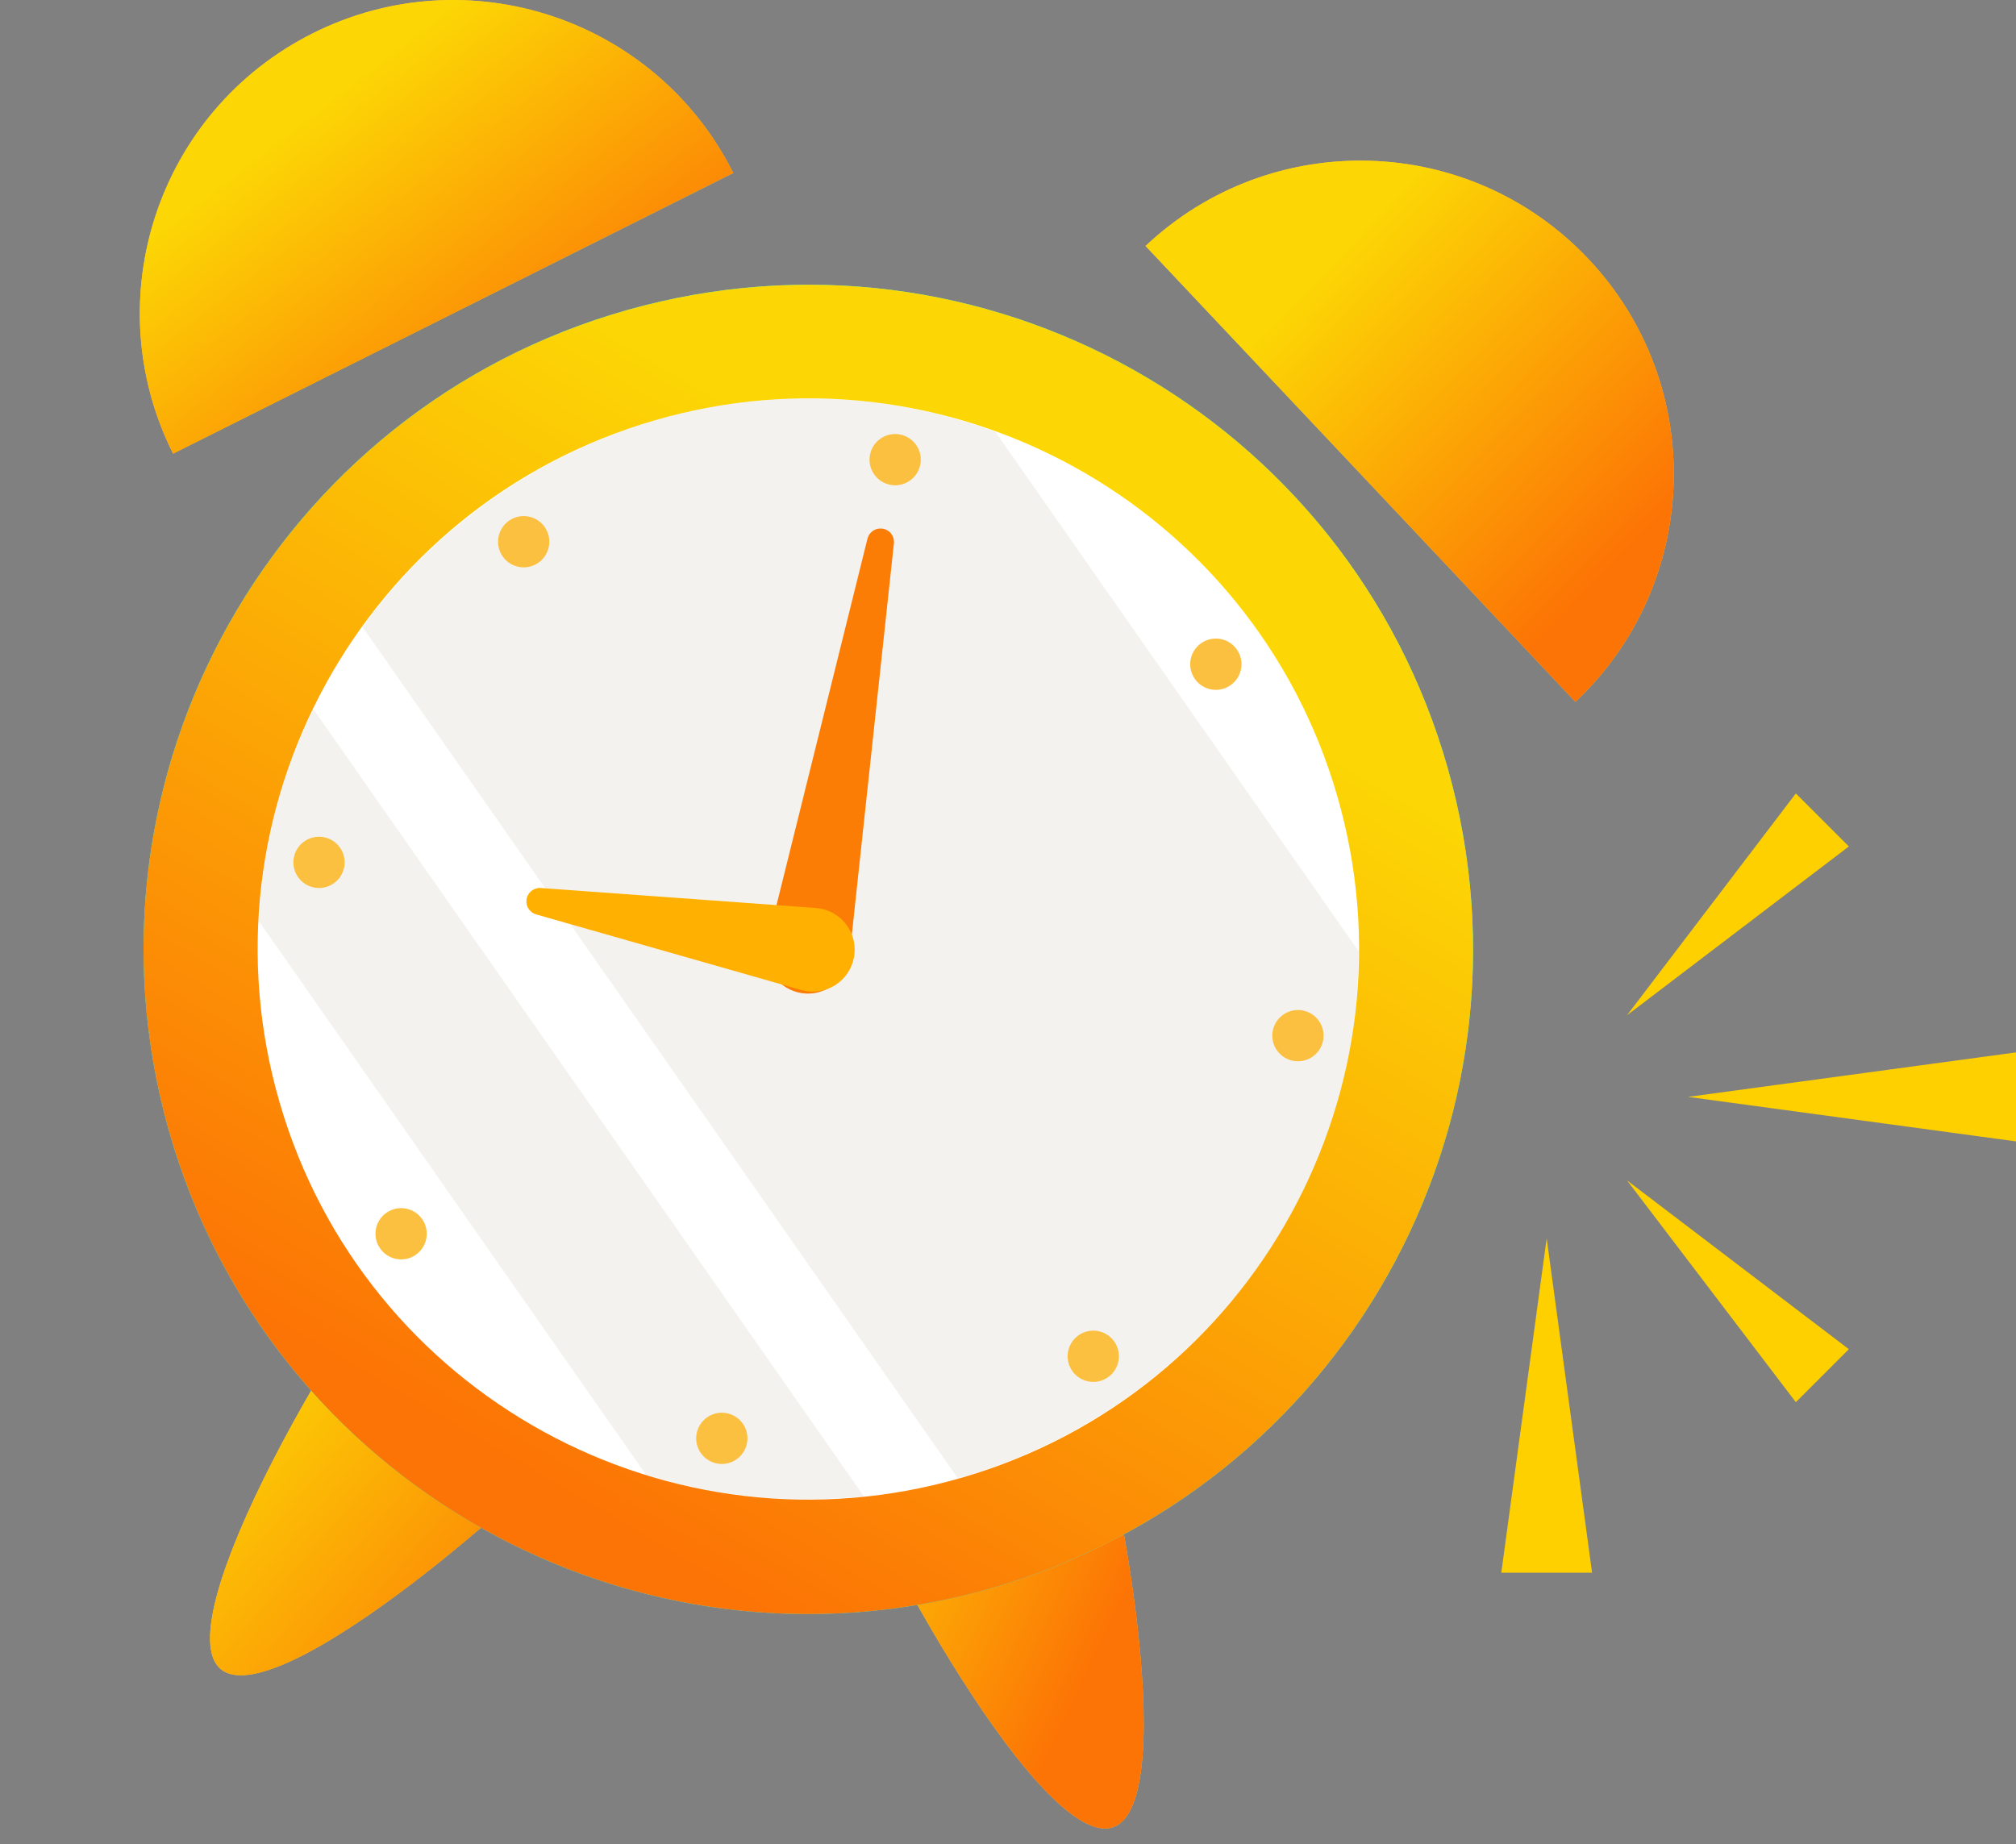 <svg width="94" height="86" viewBox="0 0 94 86" fill="none" xmlns="http://www.w3.org/2000/svg">
<rect x="0" y="0" width="94" height="86" fill="#808080" stroke="none"/>
<g clip-path="url(#clip0_2573_1857)">
<path d="M78.709 51.151L94.305 53.268L94.305 49.035L78.709 51.151Z" fill="#FFD000"/>
<path d="M72.117 57.745L70.001 73.341L74.234 73.341L72.117 57.745Z" fill="#FFD000"/>
<path d="M75.863 47.344L86.207 39.472L83.735 37L75.863 47.344Z" fill="#FFD000"/>
<path d="M75.863 55.045L83.735 65.388L86.207 62.917L75.863 55.045Z" fill="#FFD000"/>
<path d="M38.264 65.343C35.85 58.608 36.481 52.221 39.675 51.076C42.869 49.931 47.415 54.462 49.829 61.197C52.243 67.932 55.103 84.058 51.909 85.203C48.716 86.347 40.679 72.077 38.264 65.343Z" fill="#FBC040"/>
<path d="M38.264 65.343C35.85 58.608 36.481 52.221 39.675 51.076C42.869 49.931 47.415 54.462 49.829 61.197C52.243 67.932 55.103 84.058 51.909 85.203C48.716 86.347 40.679 72.077 38.264 65.343Z" fill="url(#paint0_linear_2573_1857)"/>
<path d="M29.927 63.868C34.507 58.371 36.106 52.155 33.5 49.983C30.893 47.811 25.068 50.507 20.488 56.003C15.908 61.5 7.687 75.664 10.293 77.836C12.9 80.008 25.347 69.364 29.927 63.868Z" fill="#FBC040"/>
<path d="M29.927 63.868C34.507 58.371 36.106 52.155 33.5 49.983C30.893 47.811 25.068 50.507 20.488 56.003C15.908 61.5 7.687 75.664 10.293 77.836C12.9 80.008 25.347 69.364 29.927 63.868Z" fill="url(#paint1_linear_2573_1857)"/>
<path d="M7.663 51.938C3.43 35.355 13.442 18.481 30.025 14.248C46.608 10.015 63.483 20.027 67.715 36.611C71.948 53.194 61.936 70.068 45.353 74.3C28.77 78.533 11.895 68.521 7.663 51.938Z" fill="#2FFFF1"/>
<path d="M7.663 51.938C3.43 35.355 13.442 18.481 30.025 14.248C46.608 10.015 63.483 20.027 67.715 36.611C71.948 53.194 61.936 70.068 45.353 74.3C28.77 78.533 11.895 68.521 7.663 51.938Z" fill="url(#paint2_linear_2573_1857)"/>
<path d="M13.044 51.435C9.078 37.822 16.898 23.572 30.511 19.607C44.123 15.641 58.373 23.462 62.339 37.074C66.305 50.687 58.484 64.936 44.872 68.902C31.259 72.868 17.009 65.047 13.044 51.435Z" fill="white"/>
<g opacity="0.07">
<path d="M42.171 18.976C43.642 19.236 45.049 19.642 46.408 20.132L63.344 44.353C63.337 45.798 63.235 47.258 62.975 48.73C61.202 58.746 53.834 66.342 44.662 68.939L16.904 29.239C22.491 21.515 32.154 17.203 42.171 18.976Z" fill="#5D4000"/>
</g>
<g opacity="0.07">
<path d="M12.42 39.779C12.843 37.389 13.605 35.149 14.612 33.067L40.281 69.778C37.98 70.01 35.614 69.956 33.224 69.533C32.154 69.344 31.123 69.07 30.111 68.758L12.079 42.968C12.133 41.911 12.23 40.849 12.42 39.779Z" fill="#5D4000"/>
</g>
<path d="M32.479 66.866C32.364 67.516 32.798 68.136 33.448 68.251C34.098 68.366 34.718 67.932 34.833 67.282C34.948 66.632 34.514 66.012 33.864 65.897C33.214 65.782 32.594 66.216 32.479 66.866Z" fill="#FBC040"/>
<path d="M40.561 21.227C40.446 21.877 40.88 22.497 41.53 22.612C42.18 22.727 42.8 22.293 42.915 21.643C43.03 20.993 42.596 20.373 41.946 20.258C41.297 20.143 40.676 20.577 40.561 21.227Z" fill="#FBC040"/>
<path d="M14.667 41.392C15.317 41.507 15.937 41.073 16.052 40.423C16.167 39.773 15.733 39.153 15.083 39.038C14.433 38.923 13.813 39.357 13.698 40.007C13.583 40.657 14.017 41.277 14.667 41.392Z" fill="#FBC040"/>
<path d="M60.311 49.472C60.961 49.587 61.581 49.153 61.696 48.503C61.811 47.853 61.377 47.233 60.727 47.118C60.077 47.003 59.457 47.437 59.342 48.087C59.227 48.736 59.661 49.357 60.311 49.472Z" fill="#FBC040"/>
<path d="M23.438 25.947C23.816 26.488 24.562 26.62 25.103 26.242C25.644 25.864 25.776 25.118 25.398 24.577C25.02 24.036 24.274 23.904 23.733 24.282C23.192 24.661 23.06 25.406 23.438 25.947Z" fill="#FBC040"/>
<path d="M49.996 63.932C50.374 64.473 51.12 64.605 51.661 64.227C52.202 63.849 52.334 63.104 51.956 62.562C51.578 62.021 50.832 61.889 50.291 62.267C49.75 62.646 49.618 63.391 49.996 63.932Z" fill="#FBC040"/>
<path d="M19.388 58.514C19.929 58.136 20.061 57.39 19.683 56.849C19.305 56.308 18.559 56.176 18.018 56.554C17.477 56.932 17.345 57.678 17.723 58.219C18.101 58.76 18.847 58.892 19.388 58.514Z" fill="#FBC040"/>
<path d="M57.376 31.954C57.917 31.576 58.049 30.831 57.671 30.289C57.293 29.748 56.547 29.616 56.006 29.994C55.465 30.372 55.333 31.117 55.711 31.659C56.09 32.201 56.835 32.333 57.376 31.954Z" fill="#FBC040"/>
<path d="M39.61 44.594L41.68 25.34C41.717 24.996 41.468 24.686 41.123 24.649C40.807 24.615 40.521 24.822 40.447 25.122L35.782 43.917C35.523 44.961 36.159 46.018 37.203 46.277C38.247 46.536 39.304 45.9 39.563 44.856C39.585 44.771 39.601 44.677 39.61 44.594Z" fill="#FC7D05"/>
<path d="M38.038 42.341L25.219 41.41C24.872 41.385 24.571 41.645 24.546 41.992C24.524 42.294 24.72 42.563 25.001 42.642L37.361 46.168C38.399 46.464 39.48 45.863 39.776 44.825C40.072 43.788 39.471 42.706 38.433 42.411C38.304 42.375 38.165 42.352 38.038 42.341Z" fill="#FFB000"/>
<path d="M53.414 11.47C59.284 5.936 68.53 6.208 74.064 12.078C79.598 17.948 79.326 27.193 73.456 32.728L53.414 11.47Z" fill="#FBC040"/>
<path d="M53.414 11.47C59.284 5.936 68.53 6.208 74.064 12.078C79.598 17.948 79.326 27.193 73.456 32.728L53.414 11.47Z" fill="url(#paint3_linear_2573_1857)"/>
<path d="M34.191 8.068C30.577 0.855 21.8 -2.063 14.587 1.551C7.374 5.165 4.456 13.942 8.07 21.155L34.191 8.068Z" fill="#FBC040"/>
<path d="M34.191 8.068C30.577 0.855 21.8 -2.063 14.587 1.551C7.374 5.165 4.456 13.942 8.07 21.155L34.191 8.068Z" fill="url(#paint4_linear_2573_1857)"/>
</g>
<defs>
<linearGradient id="paint0_linear_2573_1857" x1="41.058" y1="59.813" x2="55.992" y2="66.923" gradientUnits="userSpaceOnUse">
<stop offset="0.01" stop-color="#FCD705"/>
<stop offset="1" stop-color="#FC7405"/>
</linearGradient>
<linearGradient id="paint1_linear_2573_1857" x1="16.226" y1="56.725" x2="32.205" y2="70.384" gradientUnits="userSpaceOnUse">
<stop offset="0.01" stop-color="#FCD705"/>
<stop offset="1" stop-color="#FC7405"/>
</linearGradient>
<linearGradient id="paint2_linear_2573_1857" x1="48.427" y1="26.039" x2="23.736" y2="68.148" gradientUnits="userSpaceOnUse">
<stop offset="0.01" stop-color="#FCD705"/>
<stop offset="1" stop-color="#FC7405"/>
</linearGradient>
<linearGradient id="paint3_linear_2573_1857" x1="59.763" y1="14.037" x2="73.882" y2="27.674" gradientUnits="userSpaceOnUse">
<stop offset="0.01" stop-color="#FCD705"/>
<stop offset="1" stop-color="#FC7405"/>
</linearGradient>
<linearGradient id="paint4_linear_2573_1857" x1="13.652" y1="5.487" x2="25.111" y2="20.321" gradientUnits="userSpaceOnUse">
<stop offset="0.01" stop-color="#FCD705"/>
<stop offset="1" stop-color="#FC7405"/>
</linearGradient>
<clipPath id="clip0_2573_1857">
<rect width="94" height="86" fill="white"/>
</clipPath>
</defs>
</svg>
